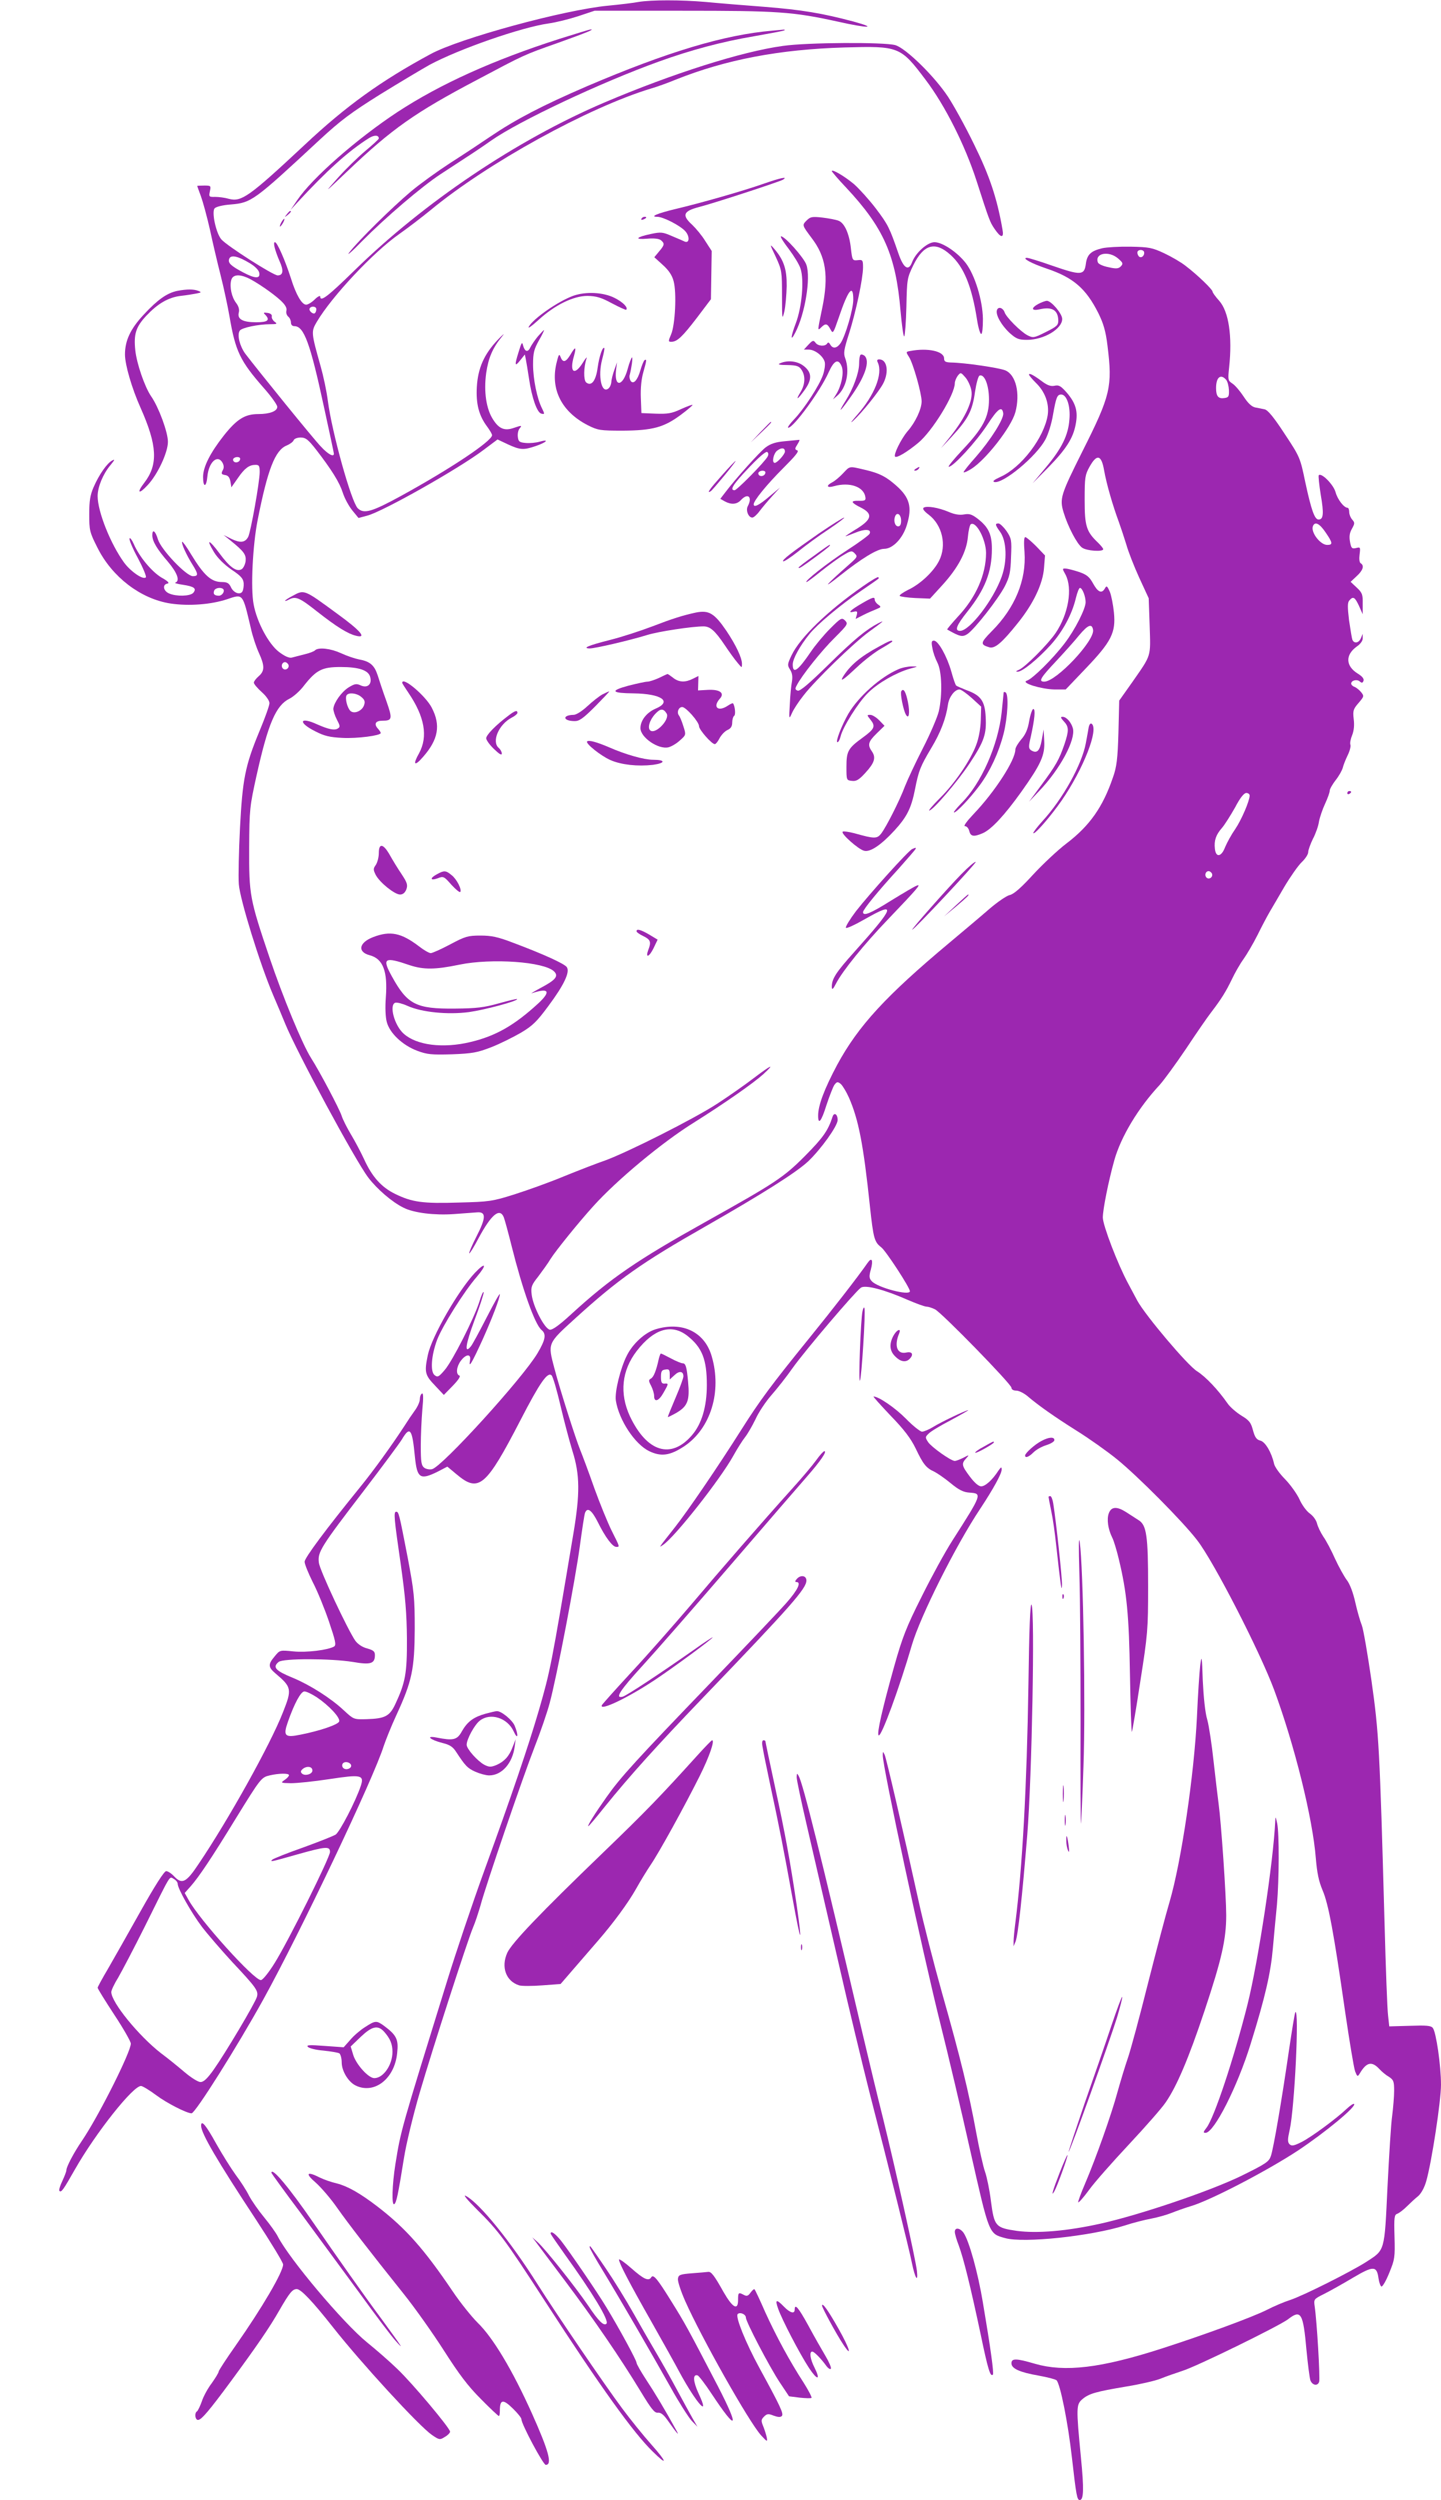 <?xml version="1.0" standalone="no"?>
<!DOCTYPE svg PUBLIC "-//W3C//DTD SVG 20010904//EN"
 "http://www.w3.org/TR/2001/REC-SVG-20010904/DTD/svg10.dtd">
<svg version="1.0" xmlns="http://www.w3.org/2000/svg"
 width="738pt" height="1280pt" viewBox="0 0 738 1280"
 preserveAspectRatio="xMidYMid meet">
<g transform="translate(0,1280) scale(0.1,-0.1)"
fill="#9c27b0" stroke="none">
<path d="M3270 12790 c-25 -5 -94 -13 -155 -19 -224 -21 -761 -167 -910 -248
-254 -137 -433 -266 -644 -464 -286 -267 -324 -294 -389 -277 -20 6 -52 10
-70 10 -32 -1 -33 1 -27 29 6 28 5 29 -29 29 -20 0 -36 -1 -36 -2 0 -2 9 -25
19 -53 10 -27 31 -104 46 -170 14 -66 39 -172 55 -235 16 -63 36 -157 45 -208
31 -182 54 -230 179 -372 36 -41 66 -83 66 -93 0 -22 -38 -37 -97 -37 -68 0
-109 -25 -176 -109 -70 -89 -107 -161 -107 -213 0 -56 17 -54 22 2 7 75 53
116 78 70 7 -14 8 -26 0 -39 -8 -16 -6 -20 12 -23 16 -2 24 -12 28 -33 l5 -30
33 47 c35 51 58 68 91 68 18 0 21 -6 21 -37 0 -49 -46 -307 -59 -332 -16 -29
-39 -32 -84 -11 l-42 21 35 -28 c69 -56 81 -72 78 -105 -2 -17 -11 -36 -20
-42 -26 -16 -61 9 -114 81 -54 73 -71 77 -28 6 18 -30 53 -64 89 -89 48 -32
61 -46 63 -70 1 -16 -2 -35 -7 -43 -12 -19 -46 -6 -59 24 -9 19 -19 25 -45 25
-55 0 -92 33 -159 143 -22 37 -43 66 -45 63 -6 -6 21 -66 51 -114 32 -51 33
-62 4 -62 -34 0 -163 136 -179 188 -13 44 -29 56 -29 22 0 -31 23 -70 80 -136
48 -57 63 -98 38 -107 -7 -2 11 -7 39 -11 58 -9 71 -19 53 -41 -15 -18 -88
-20 -125 -3 -29 13 -34 45 -8 50 13 2 4 12 -30 31 -50 30 -114 107 -142 172
-10 22 -19 34 -22 28 -2 -7 17 -53 44 -102 26 -49 44 -93 40 -97 -14 -14 -77
29 -111 75 -70 96 -136 262 -136 341 0 47 28 114 66 159 22 27 24 32 8 23 -26
-14 -67 -72 -95 -137 -17 -39 -22 -69 -22 -137 0 -83 2 -93 41 -170 75 -152
223 -265 376 -288 94 -14 208 -5 289 22 83 28 79 32 122 -150 9 -41 28 -97 41
-125 30 -66 30 -92 -1 -119 -14 -12 -25 -27 -25 -33 0 -7 18 -28 40 -48 23
-20 40 -45 40 -57 0 -12 -23 -76 -51 -143 -74 -178 -87 -247 -100 -497 -6
-118 -9 -247 -6 -287 6 -78 107 -406 176 -568 21 -49 49 -115 61 -145 58 -143
359 -701 426 -789 44 -58 121 -125 180 -154 52 -27 160 -40 258 -33 50 4 105
8 121 9 45 3 44 -29 -5 -124 -23 -45 -39 -83 -37 -86 3 -2 24 32 47 76 66 123
109 159 130 109 5 -13 23 -79 40 -147 56 -224 119 -401 153 -430 26 -21 21
-50 -20 -119 -75 -127 -488 -581 -540 -594 -12 -3 -30 0 -40 7 -15 11 -18 29
-18 112 0 54 4 138 8 186 6 62 5 87 -2 82 -6 -3 -11 -16 -11 -29 0 -13 -11
-38 -25 -57 -14 -19 -37 -53 -52 -77 -63 -97 -160 -232 -232 -320 -172 -212
-281 -358 -281 -378 0 -12 19 -59 42 -105 24 -46 61 -137 83 -202 33 -98 38
-119 26 -127 -31 -18 -141 -32 -209 -25 -68 7 -69 7 -95 -25 -35 -41 -34 -56
4 -88 83 -70 85 -81 38 -199 -64 -164 -278 -548 -431 -775 -65 -98 -86 -108
-128 -63 -13 14 -31 25 -39 25 -10 0 -57 -73 -131 -205 -63 -113 -139 -246
-167 -295 -29 -49 -53 -93 -53 -97 0 -5 38 -66 85 -138 47 -71 85 -138 85
-148 0 -43 -164 -370 -250 -497 -43 -63 -80 -134 -80 -151 0 -7 -10 -32 -21
-56 -12 -24 -18 -47 -15 -50 10 -10 19 3 81 112 107 187 296 425 337 425 8 0
44 -22 79 -48 52 -39 155 -92 180 -92 19 0 234 342 367 582 190 344 564 1130
617 1298 10 30 39 103 66 161 79 171 92 234 93 439 0 161 -3 190 -37 370 -43
222 -45 230 -58 230 -14 0 -11 -33 23 -267 24 -170 31 -254 32 -383 1 -177 -8
-225 -60 -336 -29 -61 -52 -73 -146 -76 -67 -2 -67 -1 -117 45 -67 63 -175
131 -262 167 -88 36 -105 54 -72 81 22 19 269 18 380 0 91 -16 113 -9 113 35
0 19 -8 25 -39 34 -25 6 -48 22 -61 39 -39 56 -182 360 -187 400 -7 54 8 79
229 367 95 124 183 243 196 264 42 71 53 56 67 -90 11 -109 27 -119 116 -75
l50 26 48 -40 c113 -95 150 -63 326 277 99 192 140 251 160 230 7 -7 27 -76
45 -153 18 -77 46 -183 62 -235 38 -121 39 -217 4 -425 -113 -674 -117 -697
-177 -904 -53 -181 -137 -429 -276 -811 -63 -173 -150 -432 -194 -575 -237
-765 -236 -761 -264 -935 -17 -107 -20 -214 -6 -205 11 6 20 50 50 237 11 70
47 219 80 332 71 242 246 782 273 846 11 25 28 77 39 115 27 102 218 660 277
811 28 71 63 172 77 224 37 138 131 630 155 807 11 83 23 159 26 167 12 31 34
15 65 -46 39 -79 76 -128 95 -128 19 0 19 -2 -23 82 -20 40 -60 138 -89 218
-28 80 -61 168 -72 195 -25 61 -108 323 -133 420 -34 129 -36 125 107 255 220
200 340 285 669 472 292 167 463 275 524 332 66 63 151 181 151 212 0 29 -18
41 -26 17 -23 -71 -48 -107 -139 -199 -112 -113 -154 -140 -510 -339 -355
-198 -489 -290 -690 -474 -61 -56 -96 -81 -109 -79 -27 4 -86 119 -93 179 -5
40 -1 50 34 94 21 28 50 68 63 90 26 41 141 184 219 270 120 133 350 325 514
427 159 100 305 202 356 248 63 58 42 49 -49 -20 -43 -33 -127 -92 -187 -131
-116 -76 -463 -251 -578 -292 -38 -13 -131 -49 -205 -79 -74 -31 -189 -72
-255 -93 -114 -36 -129 -38 -286 -42 -184 -6 -239 2 -325 44 -70 34 -118 87
-159 177 -18 39 -49 97 -69 130 -19 32 -41 75 -47 95 -12 35 -109 220 -156
294 -45 71 -144 311 -213 515 -101 299 -105 320 -104 562 1 197 3 211 38 370
59 265 99 359 169 393 20 10 54 40 74 67 63 80 93 95 187 95 95 0 144 -17 152
-52 10 -37 -15 -58 -49 -42 -22 10 -31 8 -61 -10 -37 -23 -76 -78 -79 -110 0
-10 8 -36 18 -55 17 -32 18 -38 5 -46 -17 -11 -48 -4 -105 21 -91 42 -101 10
-11 -35 46 -24 75 -31 140 -34 76 -4 196 12 196 25 0 4 -7 14 -16 24 -20 23
-10 39 24 39 51 0 53 9 21 100 -17 47 -37 107 -45 133 -17 52 -40 71 -96 81
-21 4 -62 18 -90 31 -54 25 -116 32 -134 16 -5 -6 -29 -15 -54 -21 -25 -6 -54
-14 -66 -17 -13 -3 -36 7 -65 29 -53 40 -113 152 -130 243 -16 82 -5 305 21
435 51 257 89 355 148 379 17 7 33 19 36 27 3 8 19 14 36 14 25 0 38 -10 78
-61 81 -105 121 -169 138 -223 9 -28 31 -68 48 -89 l32 -39 45 12 c80 21 468
240 595 336 l72 54 53 -25 c63 -29 80 -30 142 -9 56 19 73 37 22 23 -20 -6
-52 -9 -73 -7 -32 3 -37 7 -40 31 -2 16 2 35 9 43 14 17 11 17 -30 3 -46 -16
-75 -5 -105 42 -36 54 -49 144 -36 239 11 77 33 129 81 187 17 21 7 13 -22
-17 -70 -74 -101 -144 -107 -241 -5 -87 11 -147 52 -202 14 -19 26 -39 26 -45
0 -30 -211 -171 -466 -311 -150 -82 -191 -94 -222 -63 -33 33 -132 388 -153
550 -6 48 -23 128 -37 177 -49 174 -49 177 -19 228 77 130 289 356 422 449 44
31 116 86 160 122 291 241 809 526 1130 623 28 8 84 28 125 45 258 103 531
155 865 165 279 8 287 5 415 -165 100 -132 202 -335 261 -517 66 -205 69 -212
92 -246 33 -49 50 -50 41 -3 -28 161 -67 276 -145 434 -44 91 -105 201 -134
245 -71 107 -217 249 -270 264 -59 16 -448 14 -575 -4 -212 -29 -567 -142
-915 -290 -448 -191 -922 -510 -1279 -859 -138 -135 -176 -164 -176 -134 0 6
-13 0 -28 -15 -15 -15 -35 -27 -44 -27 -22 0 -52 51 -78 135 -29 90 -70 185
-82 185 -11 0 0 -42 24 -98 22 -48 18 -72 -10 -72 -23 0 -258 150 -288 184
-27 30 -51 140 -35 159 6 8 41 17 82 20 107 9 118 17 457 332 107 99 161 139
308 231 99 61 213 129 254 152 151 81 469 192 610 212 37 5 105 22 151 37 l84
28 450 0 c491 0 565 -5 797 -56 156 -35 206 -34 78 1 -158 42 -264 60 -455 75
-104 8 -240 19 -301 25 -127 11 -278 11 -344 0z m-1990 -1338 c28 -17 46 -36
48 -50 5 -30 -22 -29 -84 4 -62 33 -78 48 -70 69 8 22 45 14 106 -23z m-13
-74 c39 -17 132 -80 172 -118 22 -21 31 -37 28 -50 -3 -11 1 -24 9 -31 8 -6
14 -20 14 -30 0 -12 7 -19 18 -19 49 0 81 -88 151 -413 28 -128 51 -236 51
-240 0 -19 -30 -3 -66 36 -38 39 -323 391 -387 475 -29 39 -44 98 -29 119 9
15 96 33 155 33 36 0 39 2 23 13 -9 7 -16 19 -14 27 2 9 -7 16 -22 18 -20 3
-23 1 -12 -9 27 -28 14 -39 -46 -39 -69 0 -98 16 -89 50 4 15 -1 32 -13 48
-23 29 -35 82 -26 117 7 28 37 33 83 13z m353 -161 c0 -8 -3 -17 -7 -20 -9 -9
-34 13 -27 24 8 14 34 11 34 -4z m-390 -766 c0 -14 -18 -23 -30 -16 -6 4 -8
11 -5 16 8 12 35 12 35 0z m-87 -667 c10 -11 -5 -34 -22 -34 -23 0 -31 9 -24
26 5 14 34 19 46 8z m333 -385 c10 -17 -13 -36 -27 -22 -12 12 -4 33 11 33 5
0 12 -5 16 -11z m374 -167 c17 -14 21 -24 15 -41 -9 -30 -49 -48 -69 -32 -17
14 -30 66 -21 81 10 16 51 12 75 -8z m-229 -5121 c63 -42 123 -106 116 -125
-6 -16 -96 -47 -196 -67 -82 -17 -92 -8 -67 64 34 97 67 157 85 157 10 0 37
-13 62 -29z m177 -348 c5 -17 -26 -29 -40 -15 -6 6 -7 15 -3 22 9 14 37 9 43
-7z m-198 -28 c0 -19 -39 -30 -54 -15 -8 8 -6 15 7 25 21 15 47 10 47 -10z
m-120 -24 c0 -5 -10 -16 -22 -24 -22 -15 -21 -16 32 -17 30 0 119 9 197 21
163 25 179 21 161 -34 -27 -81 -108 -236 -129 -250 -13 -8 -89 -38 -169 -67
-80 -28 -149 -56 -155 -61 -13 -13 -12 -13 126 26 149 42 169 43 169 13 0 -28
-213 -456 -283 -568 -29 -47 -60 -86 -70 -88 -32 -6 -317 310 -372 412 l-19
34 32 36 c42 48 107 145 230 346 126 204 130 210 173 220 47 11 99 12 99 1z
m-570 -556 c0 -24 69 -147 124 -220 29 -38 99 -119 155 -180 124 -132 135
-148 127 -178 -7 -29 -163 -291 -222 -374 -32 -45 -51 -63 -67 -63 -13 0 -49
23 -82 51 -33 28 -87 72 -121 97 -113 88 -254 260 -254 313 0 9 16 43 36 75
19 33 80 149 135 259 139 280 125 258 149 245 11 -6 20 -17 20 -25z"/>
<path d="M2865 12601 c-340 -109 -610 -231 -830 -375 -209 -138 -436 -337
-513 -451 l-34 -50 32 35 c154 167 266 268 370 333 27 17 50 16 50 -2 0 -4
-31 -32 -68 -63 -37 -31 -101 -93 -142 -139 -73 -82 -72 -81 50 35 228 217
346 300 661 466 247 131 237 127 418 191 151 54 189 70 165 68 -5 0 -76 -22
-159 -48z"/>
<path d="M3955 12643 c-246 -21 -538 -109 -950 -285 -227 -98 -362 -168 -495
-258 -47 -32 -139 -93 -205 -135 -66 -43 -156 -108 -200 -145 -96 -81 -268
-250 -315 -311 -19 -24 11 1 65 57 122 123 305 279 401 342 40 26 98 64 130
85 33 21 91 60 129 87 141 99 560 297 860 405 163 59 325 102 485 129 84 15
156 28 158 31 3 3 -1 4 -9 3 -8 -1 -32 -3 -54 -5z"/>
<path d="M4260 11924 c0 -3 32 -41 72 -83 194 -207 256 -348 280 -633 7 -76
15 -135 19 -130 4 4 9 72 11 152 3 142 4 147 36 213 53 107 112 123 190 52 68
-61 109 -160 136 -333 6 -40 16 -72 21 -72 6 0 9 33 9 78 -2 96 -41 223 -87
284 -43 56 -120 108 -161 108 -36 0 -97 -54 -115 -103 -18 -47 -43 -31 -69 43
-46 134 -54 150 -116 232 -35 46 -86 102 -112 125 -49 41 -114 79 -114 67z"/>
<path d="M3910 11859 c-108 -38 -327 -100 -450 -129 -92 -22 -135 -40 -94 -40
30 0 116 -44 143 -73 24 -26 23 -64 -2 -54 -6 3 -36 16 -65 28 -48 21 -57 22
-109 11 -76 -16 -87 -30 -18 -24 35 3 60 0 70 -8 20 -17 19 -24 -10 -58 l-24
-29 43 -39 c31 -28 48 -53 56 -84 16 -59 8 -223 -13 -272 -15 -35 -15 -38 1
-38 30 0 57 26 132 124 l71 94 2 123 2 124 -33 51 c-17 28 -48 65 -67 83 -54
49 -46 70 35 91 78 20 414 130 430 140 28 18 -11 10 -100 -21z"/>
<path d="M1469 11703 c-13 -16 -12 -17 4 -4 16 13 21 21 13 21 -2 0 -10 -8
-17 -17z"/>
<path d="M3285 11680 c-3 -6 1 -7 9 -4 18 7 21 14 7 14 -6 0 -13 -4 -16 -10z"/>
<path d="M4131 11671 c-24 -24 -23 -24 26 -90 73 -95 88 -193 54 -358 -25
-121 -25 -118 -5 -99 22 22 31 20 47 -10 13 -24 14 -23 42 58 49 145 75 177
75 94 0 -50 -41 -188 -65 -223 -19 -27 -40 -30 -53 -7 -6 11 -11 13 -16 5 -10
-16 -47 -14 -60 5 -10 13 -14 12 -35 -10 l-24 -26 25 0 c32 0 74 -33 82 -64 3
-13 -1 -42 -9 -65 -19 -56 -98 -176 -148 -228 -23 -24 -36 -43 -30 -43 27 0
165 189 207 284 28 62 50 72 67 29 12 -32 -2 -99 -28 -141 l-17 -27 21 18 c48
41 66 125 42 192 -10 26 -7 45 19 126 35 110 72 283 72 340 0 37 -2 40 -27 37
-27 -3 -28 -1 -35 59 -8 76 -33 132 -64 143 -12 5 -49 12 -82 16 -53 6 -62 4
-81 -15z"/>
<path d="M1440 11660 c-6 -11 -8 -20 -6 -20 3 0 10 9 16 20 6 11 8 20 6 20 -3
0 -10 -9 -16 -20z"/>
<path d="M4039 11526 c27 -36 55 -81 61 -102 19 -58 7 -195 -24 -278 -27 -71
-29 -100 -3 -49 50 96 80 279 57 347 -12 36 -110 146 -130 146 -6 0 12 -29 39
-64z"/>
<path d="M3973 11485 c31 -68 32 -74 32 -200 0 -120 1 -126 12 -80 6 28 11 86
12 130 1 87 -15 134 -63 190 -25 29 -25 27 7 -40z"/>
<path d="M5645 11529 c-59 -14 -78 -33 -84 -81 -8 -58 -25 -59 -170 -9 -65 23
-124 41 -132 41 -28 -1 24 -29 101 -55 137 -46 202 -102 266 -230 26 -53 37
-92 46 -165 26 -210 16 -254 -128 -540 -112 -224 -118 -243 -97 -313 22 -73
69 -163 95 -181 23 -17 108 -22 108 -8 0 5 -12 19 -26 33 -60 57 -69 84 -69
219 0 115 2 129 25 170 38 68 61 62 75 -20 12 -68 44 -179 76 -265 10 -28 27
-79 38 -115 10 -36 40 -112 66 -169 l48 -104 5 -142 c5 -161 10 -145 -88 -286
l-68 -96 -4 -164 c-4 -135 -9 -176 -28 -229 -52 -153 -120 -249 -240 -340 -42
-32 -118 -103 -169 -158 -63 -69 -100 -101 -121 -105 -16 -4 -61 -35 -101 -69
-40 -35 -134 -114 -208 -176 -324 -271 -465 -424 -573 -623 -66 -124 -98 -208
-98 -261 0 -51 17 -29 43 55 15 45 33 91 40 102 13 17 17 18 33 5 9 -8 28 -39
41 -68 50 -113 75 -242 108 -556 18 -167 23 -185 58 -212 24 -18 147 -207 147
-225 0 -25 -165 18 -195 51 -14 15 -15 25 -5 60 13 48 5 65 -16 35 -50 -72
-179 -238 -300 -387 -193 -238 -253 -319 -346 -466 -122 -193 -275 -417 -341
-501 -89 -113 -85 -107 -60 -90 62 43 292 335 359 456 21 38 48 80 60 95 12
15 36 56 53 91 16 36 53 91 81 123 29 33 79 96 111 142 62 87 318 388 348 409
22 16 121 -10 239 -62 44 -19 88 -35 97 -35 9 0 28 -6 44 -14 36 -19 391 -383
391 -401 0 -9 10 -15 25 -15 13 0 39 -13 57 -28 55 -47 137 -105 253 -178 61
-38 153 -103 205 -145 105 -85 339 -320 412 -416 85 -110 319 -566 393 -764
105 -284 198 -659 214 -864 6 -73 15 -117 34 -162 31 -71 58 -220 116 -623 22
-151 45 -288 51 -305 11 -28 13 -29 24 -11 35 59 62 64 101 22 11 -12 32 -30
48 -39 24 -16 27 -23 27 -72 0 -29 -5 -87 -10 -127 -6 -40 -16 -205 -24 -365
-16 -335 -12 -321 -109 -384 -80 -51 -323 -173 -390 -195 -29 -9 -83 -32 -120
-51 -76 -38 -319 -127 -533 -196 -316 -102 -501 -124 -655 -79 -95 28 -119 28
-119 2 0 -27 42 -46 139 -63 45 -8 87 -19 92 -24 19 -19 59 -218 79 -398 22
-193 26 -215 40 -215 20 0 22 56 6 217 -25 258 -24 272 7 299 34 29 70 39 225
65 68 11 147 29 175 40 29 12 79 29 112 40 72 22 494 229 541 264 67 52 78 34
95 -157 7 -73 16 -143 20 -155 10 -26 37 -31 45 -8 6 15 -12 316 -23 387 -5
36 -4 37 48 63 30 15 96 52 148 83 105 62 122 62 131 -3 3 -21 10 -40 15 -42
6 -1 24 30 40 70 28 68 30 79 27 185 -3 101 -1 113 15 118 10 4 32 21 49 38
17 17 43 41 57 52 15 13 32 43 41 75 28 96 76 412 76 495 0 98 -25 271 -42
291 -9 12 -33 14 -117 11 l-106 -3 -6 55 c-4 30 -12 242 -18 470 -25 906 -29
975 -67 1245 -20 138 -42 266 -50 285 -8 19 -23 72 -33 116 -11 50 -28 95 -44
115 -14 19 -41 68 -60 109 -18 41 -45 92 -60 113 -14 21 -28 51 -32 67 -4 17
-20 39 -37 51 -17 12 -41 45 -53 73 -13 28 -46 74 -73 102 -28 28 -54 64 -57
80 -13 58 -45 112 -70 118 -20 5 -28 17 -38 53 -10 39 -19 51 -59 75 -26 16
-58 44 -70 61 -50 72 -113 138 -157 166 -49 30 -264 285 -306 361 -11 21 -32
60 -47 88 -53 98 -129 296 -130 338 0 40 28 183 59 294 34 120 122 267 232
385 20 22 81 105 135 185 53 80 111 164 129 187 52 68 75 105 106 169 16 34
43 81 60 104 17 24 50 80 72 124 22 45 50 97 61 116 11 19 46 78 76 130 31 52
71 109 89 126 18 17 33 40 33 51 0 11 11 41 24 68 14 26 28 66 31 88 4 22 18
63 31 91 13 28 24 58 24 67 0 9 14 33 30 54 17 21 33 50 37 64 3 14 15 43 25
64 11 22 17 46 14 54 -3 8 1 30 9 49 9 22 12 51 8 82 -5 44 -2 52 25 83 28 33
29 35 13 55 -9 11 -24 23 -33 27 -10 3 -18 11 -18 17 0 16 29 24 44 11 10 -9
15 -8 19 3 4 10 -6 23 -29 37 -63 39 -65 96 -5 139 19 13 31 30 30 43 l0 22
-9 -22 c-11 -26 -35 -30 -44 -8 -3 8 -10 53 -17 100 -8 67 -8 89 1 100 20 24
29 18 50 -27 l19 -43 0 53 c1 48 -2 57 -31 84 l-31 29 31 29 c33 30 40 54 21
66 -7 4 -9 22 -6 45 5 37 4 39 -18 33 -21 -5 -25 -1 -31 32 -5 28 -2 46 10 67
15 27 15 31 1 47 -8 9 -15 26 -15 38 0 12 -4 22 -8 22 -19 0 -52 43 -62 80
-10 38 -72 101 -86 87 -3 -3 2 -48 10 -100 17 -97 14 -127 -11 -127 -20 0 -37
47 -68 191 -26 125 -27 129 -106 248 -54 83 -86 122 -102 125 -12 3 -34 7 -49
10 -18 4 -37 22 -59 56 -18 27 -43 57 -57 66 -23 15 -24 19 -17 83 17 160 -2
286 -51 341 -19 21 -34 42 -34 47 0 11 -80 88 -137 131 -22 18 -72 47 -110 65
-62 29 -77 32 -173 34 -58 1 -123 -3 -145 -8z m215 -23 c0 -21 -21 -31 -30
-15 -5 7 -6 17 -4 21 9 14 34 9 34 -6z m-133 -30 c25 -22 26 -26 13 -40 -12
-12 -24 -13 -63 -4 -27 5 -51 16 -54 24 -18 48 56 62 104 20z m553 -621 c7 -9
13 -32 14 -53 1 -32 -2 -37 -23 -40 -31 -5 -43 9 -43 51 0 56 24 75 52 42z
m509 -781 c37 -54 38 -64 8 -64 -35 0 -85 65 -73 96 10 26 34 14 65 -32z
m-389 -1347 c0 -27 -42 -125 -74 -172 -19 -27 -42 -69 -52 -93 -19 -50 -47
-54 -52 -8 -5 42 5 72 37 108 15 18 45 66 67 105 25 48 45 73 57 73 9 0 17 -6
17 -13z m-194 -398 c10 -17 -13 -36 -27 -22 -12 12 -4 33 11 33 5 0 12 -5 16
-11z"/>
<path d="M909 11311 c-53 -11 -101 -44 -174 -123 -67 -72 -95 -132 -95 -203 0
-53 36 -175 79 -271 87 -195 92 -293 19 -387 -40 -52 -27 -60 18 -11 51 54
104 167 104 222 0 49 -47 177 -86 233 -33 48 -74 168 -81 235 -9 83 3 120 55
176 59 63 113 95 177 103 28 3 64 9 80 12 27 5 28 7 10 14 -24 9 -57 9 -106 0z"/>
<path d="M2937 11286 c-78 -28 -206 -117 -229 -159 -6 -12 16 4 50 35 83 76
178 123 251 123 45 -1 70 -8 125 -38 38 -20 71 -35 73 -33 11 11 -16 39 -60
61 -58 29 -146 33 -210 11z"/>
<path d="M5318 11244 c-39 -21 -36 -37 5 -28 65 15 96 -3 97 -58 0 -23 -9 -31
-64 -58 -61 -31 -65 -31 -95 -16 -35 19 -108 92 -116 117 -8 23 -32 31 -39 12
-9 -23 22 -78 65 -118 34 -30 46 -35 89 -35 86 0 180 56 180 107 0 27 -56 93
-79 93 -9 -1 -28 -8 -43 -16z"/>
<path d="M2755 11078 c-15 -18 -32 -43 -38 -55 -13 -29 -29 -25 -38 8 -5 21
-8 16 -22 -30 -23 -73 -21 -81 7 -46 l24 30 5 -25 c3 -14 10 -57 16 -97 15
-102 42 -177 64 -181 17 -4 17 -2 3 27 -25 48 -46 150 -46 225 0 59 5 78 30
123 17 29 28 53 26 53 -2 0 -16 -15 -31 -32z"/>
<path d="M2922 10985 c-24 -40 -39 -44 -51 -13 -7 19 -10 14 -21 -31 -32 -134
26 -249 160 -318 52 -26 62 -28 180 -28 153 1 211 17 298 82 34 25 60 48 59
50 -2 2 -29 -8 -60 -22 -47 -22 -68 -25 -129 -23 l-73 3 -3 78 c-2 50 3 98 13
132 17 61 18 68 6 61 -4 -3 -14 -26 -21 -51 -15 -53 -37 -76 -51 -54 -4 8 -7
21 -4 29 9 35 17 90 12 90 -3 0 -14 -27 -23 -61 -25 -90 -69 -93 -59 -4 l5 40
-14 -40 c-8 -22 -15 -50 -15 -61 -1 -12 -7 -27 -15 -33 -35 -29 -55 63 -32
149 8 30 13 56 11 58 -9 9 -26 -43 -34 -99 -9 -69 -32 -99 -59 -77 -14 12 -13
78 2 123 4 11 -5 1 -19 -22 -44 -70 -70 -49 -45 36 13 47 7 49 -18 6z"/>
<path d="M4662 11003 c-23 -4 -23 -5 -7 -30 21 -31 65 -187 65 -228 0 -40 -33
-109 -72 -153 -33 -39 -73 -120 -64 -130 9 -8 61 23 118 70 73 60 188 248 188
306 0 10 7 27 15 38 15 19 16 18 39 -8 13 -15 27 -45 31 -68 9 -51 -30 -136
-104 -230 l-52 -65 56 60 c82 89 105 131 118 226 7 46 17 84 24 86 25 9 48
-49 48 -122 0 -90 -30 -147 -139 -262 -43 -46 -73 -83 -67 -83 23 0 140 128
196 213 55 85 77 101 83 61 4 -28 -64 -136 -140 -223 -37 -41 -65 -77 -63 -79
2 -3 20 5 39 17 74 46 205 213 226 290 26 96 3 193 -52 215 -32 13 -208 39
-278 40 -28 1 -35 5 -35 21 0 37 -84 55 -173 38z"/>
<path d="M4407 10983 c-4 -3 -7 -23 -7 -44 0 -47 -30 -129 -70 -192 -42 -67
-29 -58 24 17 77 107 104 188 73 215 -8 6 -17 8 -20 4z"/>
<path d="M4496 10943 c26 -57 -17 -166 -105 -266 -30 -34 -40 -48 -22 -32 45
41 135 153 155 193 30 59 19 122 -21 122 -11 0 -13 -5 -7 -17z"/>
<path d="M3995 10940 c-14 -6 -4 -9 37 -9 47 -1 60 -5 72 -23 22 -31 20 -76
-4 -115 -28 -46 -16 -41 20 9 39 54 39 89 -1 122 -32 27 -83 34 -124 16z"/>
<path d="M5270 10882 c0 -4 16 -23 35 -42 47 -45 69 -106 61 -164 -18 -116
-135 -270 -243 -318 -33 -15 -42 -23 -30 -26 45 -9 213 130 260 216 15 27 33
84 40 129 16 89 21 103 42 103 28 0 48 -59 42 -127 -6 -82 -39 -149 -123 -249
l-66 -79 80 81 c91 93 128 150 141 221 13 66 1 108 -45 162 -31 35 -41 41 -63
36 -19 -4 -36 2 -61 20 -47 35 -70 47 -70 37z"/>
<path d="M3895 10588 l-50 -53 53 50 c48 46 57 55 49 55 -1 0 -25 -24 -52 -52z"/>
<path d="M4020 10541 c-47 -4 -74 -13 -98 -31 -30 -22 -155 -161 -210 -234
l-23 -30 23 -13 c33 -18 62 -16 83 7 35 38 60 16 35 -31 -12 -22 3 -59 23 -59
7 0 24 15 37 33 13 17 42 52 65 77 l40 44 -56 -47 c-53 -45 -79 -57 -79 -39 0
19 68 102 150 184 63 63 84 88 73 92 -13 5 -13 9 1 31 9 14 13 24 9 23 -5 0
-37 -4 -73 -7z m0 -53 c0 -14 -40 -58 -52 -58 -17 0 -7 50 14 64 22 16 38 13
38 -6z m-89 -26 c-15 -28 -157 -172 -169 -172 -27 0 -7 31 72 114 50 53 88 86
95 82 7 -5 8 -13 2 -24z m-11 -81 c0 -14 -18 -23 -30 -16 -6 4 -8 11 -5 16 8
12 35 12 35 0z"/>
<path d="M3697 10366 c-62 -69 -81 -96 -57 -81 11 7 133 155 127 155 -2 0 -34
-33 -70 -74z"/>
<path d="M4317 10376 c-18 -19 -42 -39 -54 -45 -35 -18 -28 -31 9 -20 80 22
152 -3 160 -56 3 -17 -2 -20 -34 -19 -45 1 -41 -9 13 -36 60 -31 54 -59 -21
-106 -33 -20 -60 -38 -60 -40 0 -1 22 7 49 18 50 21 85 19 75 -4 -2 -7 -55
-46 -117 -86 -99 -64 -222 -161 -206 -162 3 0 37 25 75 56 38 30 88 67 112 81
40 24 45 25 60 9 15 -15 13 -19 -28 -55 -125 -110 -146 -136 -48 -58 111 88
191 137 226 137 45 0 97 55 117 124 27 89 14 138 -53 198 -53 47 -86 65 -164
83 -81 19 -74 20 -111 -19z m298 -242 c0 -19 -5 -29 -15 -29 -16 0 -25 28 -16
51 10 25 31 10 31 -22z"/>
<path d="M4690 10400 c-9 -6 -10 -10 -3 -10 6 0 15 5 18 10 8 12 4 12 -15 0z"/>
<path d="M4731 10201 c-8 -5 0 -17 25 -36 70 -53 94 -157 53 -237 -28 -55 -96
-119 -158 -148 -28 -14 -47 -28 -43 -31 4 -4 40 -9 81 -11 l74 -3 63 69 c81
89 124 170 131 247 3 33 10 62 15 65 27 17 77 -77 78 -146 0 -111 -51 -228
-144 -327 -32 -35 -57 -65 -55 -66 65 -37 78 -40 104 -23 36 24 159 181 192
246 23 46 29 70 31 148 4 88 2 95 -23 133 -15 21 -34 39 -41 39 -19 0 -18 -7
8 -43 34 -47 37 -149 8 -230 -43 -120 -164 -277 -213 -277 -30 0 -18 29 37 98
90 113 126 203 126 322 0 75 -18 112 -74 155 -29 22 -42 26 -69 21 -23 -4 -48
0 -78 13 -52 22 -111 32 -128 22z"/>
<path d="M4193 10068 c-142 -99 -189 -135 -182 -142 3 -3 37 19 75 49 38 31
109 83 158 115 49 33 85 60 79 60 -5 0 -64 -37 -130 -82z"/>
<path d="M5247 9973 c10 -143 -49 -286 -168 -405 -58 -59 -60 -68 -13 -82 28
-9 65 22 145 122 81 100 130 202 136 285 l5 63 -45 47 c-26 26 -51 47 -56 47
-7 0 -8 -28 -4 -77z"/>
<path d="M4168 9954 c-43 -30 -78 -57 -78 -60 0 -8 17 3 93 59 57 42 76 58 65
57 -2 0 -38 -25 -80 -56z"/>
<path d="M5457 9858 c37 -71 15 -201 -50 -298 -39 -58 -158 -177 -188 -189
-16 -7 -19 -10 -7 -10 23 -1 103 64 170 138 61 68 109 157 128 239 7 28 16 52
21 52 12 0 29 -44 29 -73 0 -34 -55 -142 -107 -210 -60 -79 -166 -184 -194
-192 -34 -11 74 -44 142 -45 l57 0 103 108 c131 137 154 183 144 285 -4 40
-13 87 -21 107 -13 30 -17 33 -25 18 -16 -29 -36 -21 -61 25 -19 34 -32 45
-73 59 -28 9 -58 17 -68 17 -17 1 -17 -1 0 -31z m141 -282 c11 -54 -188 -266
-250 -266 -31 0 -20 19 60 104 42 45 97 106 120 135 44 52 64 60 70 27z"/>
<path d="M4419 9798 c-179 -124 -323 -264 -365 -353 -22 -46 -22 -51 -8 -73
11 -17 14 -35 10 -61 -4 -20 -9 -72 -11 -116 -5 -79 -4 -80 11 -46 8 19 35 60
59 90 59 77 256 268 335 326 76 55 84 62 50 45 -64 -33 -126 -84 -257 -213
-100 -98 -147 -138 -158 -133 -13 5 -14 10 -4 28 25 49 126 176 194 243 67 67
69 71 53 88 -17 16 -21 14 -77 -42 -32 -32 -77 -86 -99 -119 -66 -97 -92 -115
-92 -64 0 29 36 94 85 155 39 49 158 149 265 222 47 32 87 60 89 62 2 2 2 5
-1 8 -2 3 -38 -18 -79 -47z"/>
<path d="M1498 9749 c-21 -11 -38 -22 -38 -25 0 -2 9 0 19 6 36 19 55 10 145
-61 98 -77 157 -114 199 -124 58 -15 25 25 -95 112 -173 127 -169 125 -230 92z"/>
<path d="M4413 9710 c-57 -33 -75 -51 -41 -42 18 4 20 2 16 -16 l-6 -21 39 20
c22 11 52 24 67 30 25 10 26 12 10 23 -10 7 -18 18 -18 25 0 17 -10 14 -67
-19z"/>
<path d="M3565 9664 c-66 -14 -123 -32 -224 -71 -63 -24 -159 -55 -215 -69
-111 -28 -147 -43 -106 -44 28 0 204 41 295 69 58 18 231 44 288 44 34 0 59
-22 110 -98 22 -33 51 -73 64 -88 23 -28 23 -28 23 -5 -1 32 -31 95 -79 167
-62 91 -90 108 -156 95z"/>
<path d="M4504 9491 c-100 -54 -152 -99 -188 -158 -15 -27 7 -11 73 51 38 36
94 79 125 96 31 18 56 34 56 36 0 9 -17 2 -66 -25z"/>
<path d="M4775 9483 c3 -21 15 -55 26 -76 23 -45 26 -164 7 -249 -7 -29 -43
-114 -81 -188 -38 -74 -79 -162 -92 -195 -27 -73 -97 -211 -123 -244 -21 -26
-34 -26 -137 3 -27 7 -54 11 -59 8 -13 -8 80 -91 110 -98 31 -8 87 30 155 104
64 70 86 114 105 210 19 97 27 117 84 213 47 78 75 151 85 222 6 40 35 77 59
77 8 0 36 -20 63 -44 l48 -44 -2 -69 c-1 -42 -10 -91 -23 -126 -29 -79 -111
-199 -187 -274 -35 -35 -59 -63 -54 -63 18 0 144 147 206 240 76 115 88 151
83 240 -4 81 -25 110 -97 136 -25 10 -49 20 -54 24 -4 3 -15 36 -25 72 -22 78
-67 158 -89 158 -12 0 -14 -7 -8 -37z"/>
<path d="M4600 9373 c-92 -40 -203 -139 -255 -227 -34 -59 -68 -146 -56 -146
5 0 12 13 16 29 10 46 90 174 140 223 51 51 144 104 214 124 45 12 45 12 11
12 -19 0 -51 -6 -70 -15z"/>
<path d="M3375 9329 c-22 -10 -49 -19 -59 -19 -11 0 -55 -10 -99 -21 -95 -26
-86 -38 28 -39 144 -2 200 -42 111 -79 -45 -20 -76 -60 -76 -99 0 -48 93 -111
144 -98 15 4 41 19 58 35 32 28 32 29 18 72 -7 24 -18 50 -23 56 -12 16 -2 43
17 43 19 0 86 -76 86 -98 0 -18 65 -92 81 -92 5 0 16 14 24 30 9 17 27 36 40
42 18 8 25 19 25 39 0 15 5 31 10 34 9 5 4 52 -6 64 -2 2 -15 -4 -28 -13 -49
-32 -77 -6 -40 36 27 29 2 49 -60 46 l-51 -3 1 37 1 37 -28 -14 c-39 -20 -72
-19 -102 5 -14 11 -27 20 -29 19 -1 0 -21 -9 -43 -20z m39 -182 c18 -29 -54
-106 -82 -88 -18 11 -6 54 24 86 26 28 41 29 58 2z"/>
<path d="M2060 9304 c0 -3 14 -25 31 -50 84 -123 102 -225 55 -311 -34 -60
-23 -69 21 -18 78 89 91 162 44 252 -31 60 -151 162 -151 127z"/>
<path d="M4616 9261 c-7 -11 10 -95 23 -119 16 -29 22 8 11 63 -11 54 -23 74
-34 56z"/>
<path d="M3086 9245 c-17 -9 -51 -36 -77 -60 -28 -26 -58 -45 -71 -45 -59 -1
-56 -31 3 -32 25 -1 44 12 107 75 42 43 75 77 72 77 -3 0 -18 -7 -34 -15z"/>
<path d="M5140 9253 c0 -4 -5 -49 -10 -100 -18 -168 -105 -365 -206 -465 -26
-27 -43 -48 -38 -48 13 0 83 74 132 140 53 72 97 166 122 264 21 84 27 201 10
211 -5 3 -10 3 -10 -2z"/>
<path d="M5271 9109 c-7 -43 -19 -70 -41 -95 -16 -19 -30 -42 -30 -52 0 -54
-106 -217 -213 -329 -36 -38 -54 -63 -45 -63 9 0 19 -11 22 -25 7 -28 23 -31
69 -11 44 19 111 91 197 211 101 142 122 188 118 261 l-3 59 -10 -55 c-10 -56
-25 -70 -55 -51 -12 9 -13 18 -1 68 20 91 25 143 13 143 -5 0 -15 -27 -21 -61z"/>
<path d="M2600 9133 c-61 -46 -110 -96 -110 -113 0 -9 18 -34 40 -55 27 -26
40 -34 40 -23 0 8 -7 21 -15 28 -39 32 -1 121 66 156 16 8 29 19 29 24 0 16
-13 12 -50 -17z"/>
<path d="M4459 9114 c26 -33 20 -46 -40 -90 -76 -55 -84 -70 -84 -150 0 -68 0
-69 28 -72 22 -3 36 5 68 40 48 52 56 79 35 110 -24 34 -20 50 24 93 l40 39
-27 28 c-15 15 -35 28 -46 28 -18 0 -18 -1 2 -26z"/>
<path d="M5448 9107 c27 -28 27 -48 3 -119 -27 -78 -43 -106 -116 -205 l-65
-88 53 56 c106 111 186 260 172 319 -8 31 -33 60 -53 60 -12 0 -10 -5 6 -23z"/>
<path d="M5576 9078 c-2 -13 -9 -50 -15 -83 -20 -109 -118 -286 -223 -400 -28
-31 -48 -58 -46 -61 8 -7 88 85 145 167 112 163 193 369 153 394 -5 3 -11 -4
-14 -17z"/>
<path d="M3007 9004 c-10 -10 69 -73 118 -95 56 -25 141 -34 219 -25 65 9 66
26 1 26 -47 0 -142 27 -226 64 -63 27 -104 38 -112 30z"/>
<path d="M6900 8739 c0 -5 5 -7 10 -4 6 3 10 8 10 11 0 2 -4 4 -10 4 -5 0 -10
-5 -10 -11z"/>
<path d="M1940 8432 c0 -21 -7 -47 -15 -60 -14 -19 -14 -25 -1 -51 20 -39 97
-101 125 -101 14 0 25 9 32 26 8 23 5 34 -24 78 -19 28 -46 72 -61 99 -33 58
-56 62 -56 9z"/>
<path d="M4672 8453 c-19 -7 -221 -232 -288 -318 -31 -41 -54 -79 -52 -85 2
-6 47 15 101 46 160 91 150 62 -57 -169 -97 -108 -116 -139 -116 -180 1 -17 6
-13 22 18 33 64 144 201 263 325 156 163 174 185 151 176 -10 -3 -69 -38 -131
-76 -105 -66 -145 -83 -145 -60 0 13 74 104 182 222 48 54 88 100 88 103 0 6
0 6 -18 -2z"/>
<path d="M4923 8324 c-67 -68 -258 -284 -251 -284 10 0 330 342 325 347 -4 3
-37 -25 -74 -63z"/>
<path d="M2238 8324 c-38 -20 -35 -35 3 -21 30 12 33 10 70 -32 22 -24 42 -41
46 -38 10 11 -18 67 -45 87 -29 24 -38 24 -74 4z"/>
<path d="M4895 8164 l-60 -56 63 52 c54 46 69 60 60 60 -2 0 -30 -25 -63 -56z"/>
<path d="M3260 8032 c0 -5 16 -16 35 -25 37 -18 41 -30 25 -71 -16 -44 5 -36
27 9 l21 44 -43 26 c-45 26 -65 31 -65 17z"/>
<path d="M1911 8002 c-73 -28 -82 -76 -17 -93 68 -18 92 -83 82 -215 -4 -53
-2 -102 5 -127 15 -57 81 -119 156 -147 51 -19 72 -21 178 -18 105 4 130 9
200 36 44 17 112 51 152 74 61 36 83 58 142 138 79 106 111 173 94 198 -10 17
-122 68 -280 127 -73 28 -107 35 -162 35 -64 0 -78 -4 -155 -45 -47 -25 -92
-45 -100 -45 -8 0 -35 15 -59 34 -92 70 -148 82 -236 48z m188 -144 c70 -23
130 -23 254 3 166 34 435 15 485 -35 24 -24 7 -44 -69 -84 -35 -19 -55 -31
-44 -27 87 29 98 9 31 -53 -121 -111 -216 -166 -346 -197 -141 -34 -277 -17
-343 43 -47 42 -75 146 -43 158 8 3 36 -4 63 -16 73 -33 206 -46 314 -32 80
11 256 58 247 67 -1 2 -43 -8 -93 -22 -75 -21 -113 -26 -225 -27 -199 -2 -244
21 -323 165 -52 94 -39 102 92 57z"/>
<path d="M2432 6283 c-86 -92 -221 -326 -241 -421 -18 -87 -15 -102 36 -155
l46 -49 46 47 c29 30 41 49 34 52 -20 7 -15 47 8 77 27 35 53 35 46 0 -8 -43
9 -14 64 106 52 116 89 214 89 234 -1 6 -31 -48 -68 -120 -37 -72 -73 -139
-81 -148 -34 -41 -27 10 19 134 28 74 49 139 47 144 -2 6 -12 -16 -22 -49 -27
-85 -138 -304 -178 -350 -31 -36 -36 -38 -52 -25 -22 19 -16 101 14 181 27 70
137 246 203 322 54 63 46 79 -10 20z"/>
<path d="M4417 6085 c-9 -43 -21 -361 -13 -354 8 7 30 353 23 372 -2 7 -7 -1
-10 -18z"/>
<path d="M3357 5994 c-54 -17 -115 -72 -146 -133 -33 -64 -64 -189 -57 -232
16 -100 97 -223 171 -259 61 -29 106 -23 179 25 136 91 194 280 141 461 -36
125 -151 180 -288 138z m163 -33 c76 -60 100 -121 100 -252 0 -111 -26 -199
-76 -257 -107 -125 -231 -87 -318 97 -54 117 -42 234 35 334 88 114 178 141
259 78z"/>
<path d="M3374 5843 c-13 -60 -26 -93 -40 -101 -13 -7 -13 -12 1 -38 8 -16 15
-39 15 -51 0 -35 24 -27 48 16 27 47 27 49 5 47 -14 -1 -18 7 -18 34 0 29 4
36 23 38 18 3 22 -1 22 -24 l0 -27 24 22 c25 24 46 21 46 -6 0 -9 -18 -58 -40
-109 -22 -52 -40 -96 -40 -99 0 -2 21 8 47 23 55 33 66 63 57 157 -7 77 -12
95 -28 95 -7 0 -34 11 -60 25 -26 14 -49 25 -51 25 -3 0 -7 -12 -11 -27z"/>
<path d="M4575 5960 c-22 -42 -19 -77 10 -105 26 -27 54 -32 73 -13 23 23 14
40 -17 33 -46 -10 -63 34 -36 98 12 30 -13 19 -30 -13z"/>
<path d="M4561 5552 c69 -71 103 -116 128 -167 39 -82 54 -101 96 -120 16 -8
55 -35 84 -59 41 -34 65 -46 95 -48 67 -5 68 -4 -88 -248 -37 -58 -107 -186
-156 -285 -77 -153 -98 -206 -140 -355 -60 -214 -91 -348 -80 -355 14 -9 107
246 170 462 42 145 225 511 350 698 66 100 110 179 110 201 0 15 -3 14 -17 -6
-31 -48 -67 -80 -88 -80 -13 0 -34 18 -58 50 -42 56 -44 66 -19 93 17 19 17
20 -15 3 -18 -9 -37 -16 -43 -16 -20 0 -121 72 -137 97 -15 23 -15 26 3 43 10
11 62 42 114 69 52 28 92 51 89 51 -12 0 -142 -62 -180 -86 -21 -13 -47 -24
-57 -24 -9 0 -47 30 -82 66 -54 55 -140 114 -166 114 -4 0 36 -44 87 -98z"/>
<path d="M5335 5423 c-34 -17 -85 -63 -85 -75 0 -15 19 -8 43 16 14 14 43 30
66 37 22 7 41 18 41 26 0 17 -28 16 -65 -4z"/>
<path d="M5038 5393 c-27 -14 -46 -28 -43 -31 4 -5 95 46 95 53 0 7 -1 7 -52
-22z"/>
<path d="M4181 5325 c-17 -24 -73 -91 -124 -147 -162 -180 -369 -418 -521
-598 -82 -96 -216 -249 -300 -339 -83 -90 -152 -167 -154 -172 -12 -32 139 41
275 132 93 62 293 209 293 216 0 2 -42 -25 -92 -61 -174 -122 -349 -238 -369
-243 -42 -11 -15 31 102 159 67 73 268 303 448 512 179 208 356 413 393 455
70 80 105 131 90 131 -5 0 -23 -20 -41 -45z"/>
<path d="M5370 5136 c0 -3 6 -35 14 -73 8 -37 19 -115 25 -173 24 -215 28
-247 30 -205 1 36 -30 325 -45 418 -3 20 -10 37 -15 37 -5 0 -9 -2 -9 -4z"/>
<path d="M5679 5053 c-12 -31 -4 -83 17 -125 8 -15 23 -65 34 -111 41 -170 52
-285 57 -590 3 -164 7 -296 10 -294 2 3 22 119 43 258 38 242 40 265 40 487 0
260 -8 314 -49 339 -14 9 -42 27 -62 40 -48 31 -77 30 -90 -4z"/>
<path d="M5528 4740 c4 -124 6 -463 6 -753 -1 -290 0 -526 2 -525 1 2 8 136
13 298 11 305 -1 1015 -19 1143 -6 39 -6 -22 -2 -163z"/>
<path d="M4080 4715 c-9 -10 -9 -15 -1 -15 26 0 7 -40 -50 -105 -34 -39 -209
-223 -389 -410 -382 -397 -461 -483 -533 -585 -59 -83 -101 -150 -94 -150 3 0
40 44 83 98 129 160 269 315 510 566 447 465 524 553 524 594 0 26 -31 30 -50
7z"/>
<path d="M5441 4624 c0 -11 3 -14 6 -6 3 7 2 16 -1 19 -3 4 -6 -2 -5 -13z"/>
<path d="M5267 4173 c-8 -517 -31 -937 -67 -1218 -5 -38 -9 -81 -9 -95 l0 -25
10 24 c13 33 34 227 60 546 24 295 40 1148 22 1179 -7 12 -12 -122 -16 -411z"/>
<path d="M6147 4275 c-4 -33 -12 -153 -17 -266 -14 -294 -80 -741 -140 -946
-17 -56 -66 -242 -110 -415 -43 -172 -90 -346 -104 -386 -14 -40 -37 -117 -52
-170 -31 -116 -111 -341 -166 -470 -22 -51 -38 -95 -36 -98 3 -2 28 26 55 63
27 38 120 143 206 235 86 92 170 188 187 214 56 81 117 223 199 469 88 264
111 366 111 489 0 101 -26 477 -39 571 -5 39 -17 138 -26 220 -9 83 -23 177
-32 210 -11 36 -19 116 -23 200 -4 126 -6 134 -13 80z"/>
<path d="M2487 4026 c-61 -17 -93 -40 -122 -91 -24 -44 -44 -48 -130 -31 -58
11 -32 -12 31 -28 38 -9 54 -20 71 -47 46 -70 57 -82 97 -100 22 -10 55 -19
71 -19 65 0 120 62 131 148 l5 37 -15 -38 c-18 -49 -43 -76 -84 -94 -28 -11
-36 -11 -61 1 -35 19 -91 81 -91 103 0 28 40 102 67 123 54 43 142 15 174 -55
21 -46 26 -21 5 29 -12 30 -70 77 -92 75 -5 0 -31 -6 -57 -13z"/>
<path d="M3573 3814 c-189 -209 -264 -287 -482 -497 -327 -315 -469 -464 -493
-515 -33 -73 -7 -146 61 -167 13 -4 66 -4 118 0 l94 7 70 81 c39 45 94 109
122 141 78 90 154 193 195 266 20 36 53 90 73 120 44 64 175 302 253 458 48
96 78 182 63 182 -3 0 -36 -34 -74 -76z"/>
<path d="M3906 3853 c3 -21 21 -108 39 -193 44 -204 69 -331 115 -585 42 -231
51 -244 20 -28 -34 230 -59 366 -111 605 -27 125 -49 230 -49 233 0 3 -5 5
-10 5 -7 0 -9 -14 -4 -37z"/>
<path d="M4521 3813 c-2 -52 203 -1006 296 -1378 36 -143 105 -435 153 -650
97 -429 94 -421 178 -444 94 -27 440 10 614 65 42 14 103 29 135 35 32 6 78
19 103 29 25 10 70 26 100 35 101 30 392 182 547 284 140 93 301 226 288 239
-3 3 -20 -8 -38 -25 -55 -52 -180 -144 -231 -170 -40 -20 -51 -22 -62 -11 -10
11 -10 24 1 73 25 110 50 623 29 603 -3 -4 -18 -96 -34 -205 -36 -248 -77
-488 -91 -531 -10 -30 -25 -40 -153 -103 -159 -77 -514 -198 -720 -244 -171
-38 -325 -51 -428 -37 -110 16 -116 23 -133 153 -7 57 -21 124 -30 149 -9 25
-30 117 -46 205 -38 206 -79 375 -174 710 -42 149 -96 360 -120 470 -80 363
-165 730 -174 750 -9 19 -10 19 -10 -2z"/>
<path d="M4080 3701 c0 -14 25 -131 55 -260 30 -130 100 -434 156 -676 55
-242 128 -543 160 -670 104 -403 207 -818 219 -880 16 -79 33 -107 26 -42 -7
61 -111 528 -175 787 -27 107 -74 303 -105 435 -215 919 -304 1276 -326 1313
-8 15 -9 13 -10 -7z"/>
<path d="M5443 3615 c0 -38 2 -53 4 -32 2 20 2 52 0 70 -2 17 -4 1 -4 -38z"/>
<path d="M5453 3480 c0 -25 2 -35 4 -22 2 12 2 32 0 45 -2 12 -4 2 -4 -23z"/>
<path d="M6531 3475 c-9 -204 -87 -718 -142 -938 -70 -278 -171 -581 -210
-631 -17 -22 -18 -26 -5 -26 44 0 164 238 231 455 75 241 103 364 114 491 6
66 15 166 21 224 11 128 12 360 1 415 -8 36 -9 37 -10 10z"/>
<path d="M5461 3374 c0 -16 4 -38 9 -49 6 -13 7 -5 3 25 -7 53 -13 66 -12 24z"/>
<path d="M4102 2830 c0 -14 2 -19 5 -12 2 6 2 18 0 25 -3 6 -5 1 -5 -13z"/>
<path d="M5690 2423 c-29 -87 -91 -266 -137 -397 -45 -132 -81 -241 -80 -243
5 -5 208 561 247 685 17 57 30 106 27 108 -2 3 -28 -67 -57 -153z"/>
<path d="M1869 2421 c-24 -15 -59 -45 -76 -66 l-33 -37 -97 7 c-78 6 -96 5
-86 -5 6 -7 42 -16 80 -19 37 -4 74 -10 81 -14 6 -5 12 -25 12 -46 0 -44 33
-99 70 -118 96 -48 201 33 214 165 8 70 -3 92 -66 139 -40 29 -45 29 -99 -6z
m98 -23 c31 -35 43 -63 43 -103 0 -68 -47 -135 -93 -135 -30 0 -93 70 -108
119 l-13 43 51 49 c58 55 88 62 120 27z"/>
<path d="M1030 1916 c0 -38 81 -177 282 -482 76 -116 138 -218 138 -228 0 -38
-107 -221 -243 -415 -48 -68 -87 -128 -87 -133 0 -6 -16 -32 -35 -59 -20 -26
-43 -68 -51 -93 -9 -25 -20 -48 -25 -52 -14 -8 -10 -44 5 -44 17 0 55 44 170
200 131 178 197 274 246 360 53 92 68 110 90 110 21 0 81 -63 185 -195 145
-184 439 -504 506 -551 39 -27 42 -27 67 -11 15 8 27 21 27 27 0 18 -194 249
-270 321 -38 37 -108 98 -155 136 -122 99 -398 427 -457 542 -10 20 -42 64
-70 98 -29 35 -63 84 -77 110 -13 27 -44 75 -69 108 -24 33 -69 105 -100 160
-53 96 -77 124 -77 91z"/>
<path d="M5427 1676 c-36 -92 -46 -128 -27 -95 14 24 71 181 67 185 -2 2 -20
-39 -40 -90z"/>
<path d="M1390 1675 c0 -2 66 -94 148 -203 81 -110 216 -294 300 -408 83 -115
168 -227 188 -249 45 -50 38 -39 -67 105 -95 128 -235 327 -353 498 -126 183
-216 290 -216 257z"/>
<path d="M1617 1625 c28 -25 77 -82 109 -128 60 -85 166 -222 341 -441 57 -71
149 -201 206 -290 78 -122 123 -182 189 -248 48 -49 90 -88 93 -88 3 0 5 12 5
28 0 57 16 60 65 12 25 -24 45 -49 45 -55 0 -26 112 -235 125 -235 35 0 15 72
-71 264 -99 220 -199 388 -279 465 -30 30 -88 102 -127 160 -146 216 -240 322
-384 433 -90 69 -154 105 -209 119 -27 6 -67 20 -87 30 -67 34 -77 22 -21 -26z"/>
<path d="M2442 1488 c110 -108 145 -155 349 -470 285 -440 453 -674 552 -770
78 -77 74 -55 -7 36 -41 46 -108 129 -148 183 -94 126 -341 489 -437 641 -137
217 -295 412 -365 449 -17 9 6 -19 56 -69z"/>
<path d="M4890 1373 c0 -10 9 -41 20 -69 25 -68 59 -205 111 -449 39 -188 51
-226 64 -213 6 6 -11 132 -51 368 -26 157 -71 317 -99 358 -19 26 -45 29 -45
5z"/>
<path d="M2820 1364 c0 -3 33 -51 73 -107 142 -197 228 -339 213 -354 -13 -14
-41 13 -94 93 -65 95 -219 289 -258 324 l-28 25 20 -26 c10 -14 78 -104 150
-200 145 -193 282 -393 385 -563 54 -89 71 -111 88 -109 15 2 30 -10 51 -40
47 -67 64 -86 42 -47 -60 109 -111 193 -154 258 -26 40 -48 78 -48 85 0 12
-91 180 -154 283 -46 77 -194 293 -233 342 -30 37 -53 53 -53 36z"/>
<path d="M3020 1294 c0 -5 30 -59 67 -119 88 -145 251 -426 348 -599 42 -76
91 -152 107 -170 l30 -31 -26 45 c-14 25 -51 92 -82 150 -31 58 -78 141 -104
185 -26 44 -78 134 -115 200 -37 66 -101 170 -142 230 -84 123 -83 122 -83
109z"/>
<path d="M3170 1231 c0 -17 52 -117 165 -316 56 -99 123 -219 148 -266 85
-156 156 -234 95 -104 -29 63 -31 101 -5 93 6 -2 40 -46 74 -98 128 -193 142
-175 30 42 -153 294 -168 322 -238 434 -73 118 -93 142 -104 124 -13 -21 -39
-9 -101 46 -35 31 -64 51 -64 45z"/>
<path d="M3545 1161 c-63 -5 -70 -8 -73 -28 -2 -13 15 -64 37 -114 83 -187
327 -620 389 -688 31 -34 33 -34 29 -11 -3 14 -11 40 -18 57 -12 29 -11 35 4
50 15 15 22 16 49 5 22 -8 35 -9 42 -2 11 11 -7 49 -114 245 -71 130 -125 264
-112 277 12 12 42 -1 42 -18 0 -21 119 -249 173 -331 l48 -72 55 -7 c30 -3 57
-4 60 -1 3 3 -15 38 -41 79 -70 108 -138 233 -196 360 -27 62 -52 115 -55 117
-2 3 -11 -5 -20 -17 -12 -17 -19 -20 -34 -12 -28 15 -30 13 -30 -26 0 -56 -28
-40 -75 42 -47 84 -63 105 -79 102 -6 -1 -42 -4 -81 -7z"/>
<path d="M3985 980 c20 -57 109 -228 157 -302 44 -67 63 -67 29 1 -22 43 -27
81 -11 81 10 0 46 -37 74 -76 8 -10 17 -16 21 -12 4 4 -8 33 -27 65 -19 32
-59 102 -88 156 -51 93 -70 115 -70 82 0 -24 -24 -17 -55 15 -39 40 -47 38
-30 -10z"/>
<path d="M4210 995 c0 -10 74 -147 109 -199 48 -73 32 -19 -24 80 -53 94 -85
139 -85 119z"/>
</g>
</svg>
